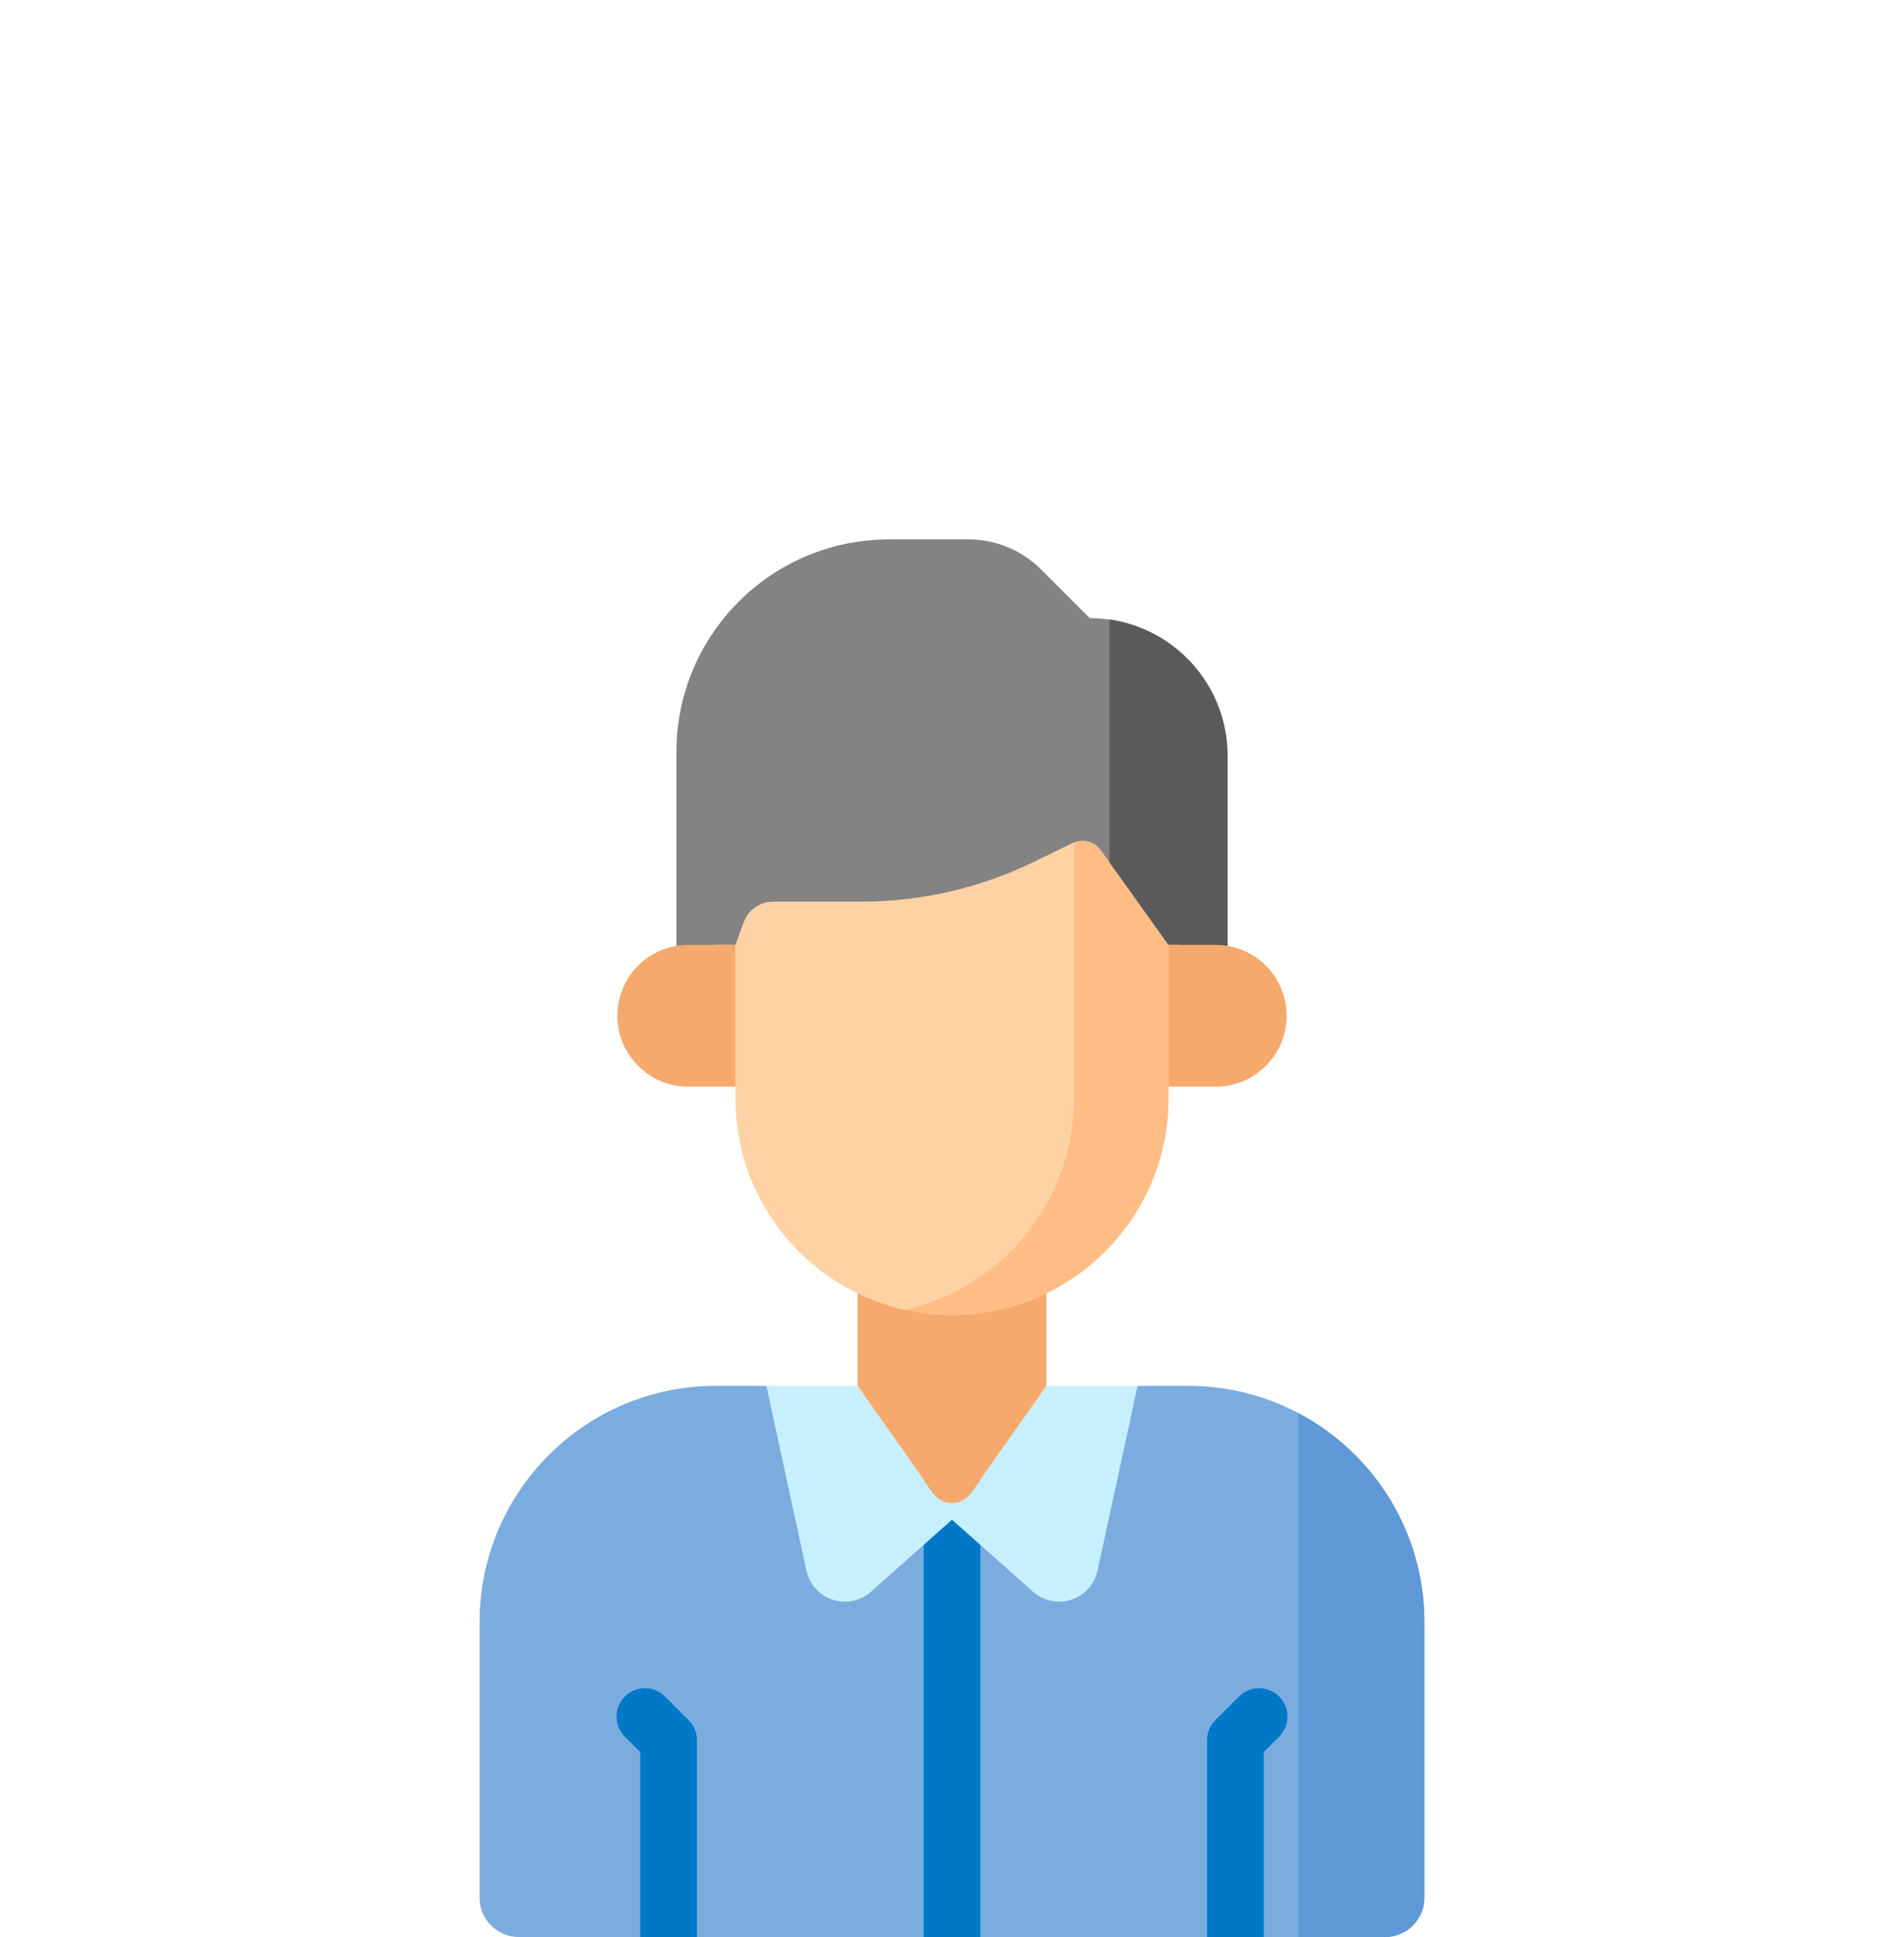 <?xml version="1.0" encoding="UTF-8"?><svg id="_レイヤー_2" xmlns="http://www.w3.org/2000/svg" viewBox="0 0 503.33 512"><defs><style>.cls-1{fill:#7bacdf;}.cls-2{fill:#5a5a5a;}.cls-3{fill:#838383;}.cls-4{fill:#f6a96c;}.cls-5{fill:#ffbd86;}.cls-6{fill:#0078c8;}.cls-7{fill:#5f99d7;}.cls-8{fill:#c8effe;}.cls-9{fill:#fed2a4;}</style></defs><path class="cls-1" d="M376.54,428.75v72.84c0,5.75-4.66,10.41-10.41,10.41h-228.94c-5.75,0-10.41-4.66-10.41-10.41v-72.84c0-34.49,27.96-62.44,62.44-62.44h13.37l49.07,30.98,49.07-30.98h13.37c34.48,0,62.44,27.95,62.44,62.44Z"/><path class="cls-6" d="M251.67,384.43c-4.14,0-7.5,3.36-7.5,7.5v120.07h15v-120.07c0-4.14-3.36-7.5-7.5-7.5h0Z"/><path class="cls-8" d="M251.66,401.69l-21.4,19.02c-5.95,5.29-15.4,2.21-17.08-5.57l-10.59-48.83h24.1l20.07,28.44,4.91,2.54v4.4h-.01Z"/><path class="cls-8" d="M251.66,401.69l21.4,19.02c5.95,5.29,15.4,2.21,17.08-5.57l10.58-48.83h-24.1l-20.07,28.44-4.91,2.54v4.4h.02Z"/><path class="cls-7" d="M343.24,373.53v138.48h22.89c5.75,0,10.41-4.66,10.41-10.41v-72.85c0-23.96-13.5-44.75-33.3-55.22h0Z"/><path class="cls-4" d="M276.64,366.31l-20.08,28.44c-2.39,3.39-7.41,3.39-9.8,0l-20.07-28.44v-24.98h49.95v24.98h0Z"/><path class="cls-9" d="M251.66,347.58c-31.61,0-57.24-25.62-57.24-57.24v-69.72h114.47v69.72c0,31.61-25.63,57.24-57.24,57.24h0Z"/><path class="cls-5" d="M283.92,220.62v69.72c0,27.32-19.15,50.15-44.75,55.85,4.02.89,8.2,1.38,12.49,1.38,31.61,0,57.24-25.62,57.24-57.24v-69.72h-24.98Z"/><path class="cls-3" d="M235.01,142.57h21.05c7.18,0,14.06,2.85,19.13,7.93l12.89,12.89c20.12,0,36.42,16.31,36.42,36.42v57.24l-12.39-7.29h-3.22l-17.87-25.01c-1.7-2.38-4.87-3.19-7.5-1.91l-10.33,5.02c-14.17,6.88-29.71,10.46-45.47,10.46h-23.31c-3.5,0-6.63,2.19-7.82,5.48l-2.17,5.97h-5.7l-9.91,7.29v-58.28c0-31.04,25.16-56.2,56.19-56.2h0Z"/><path class="cls-2" d="M293.29,163.76v64.14l15.61,21.85h3.22l12.39,7.28v-57.24c0-18.35-13.57-33.52-31.22-36.05h0v.02Z"/><path class="cls-4" d="M321.39,287.22h-12.49v-37.46h12.49c10.35,0,18.73,8.39,18.73,18.73s-8.39,18.73-18.73,18.73h0Z"/><path class="cls-4" d="M181.94,287.22h12.49v-37.46h-12.49c-10.35,0-18.73,8.39-18.73,18.73s8.39,18.73,18.73,18.73h0Z"/><path class="cls-6" d="M338.14,448.42c-2.93-2.93-7.68-2.93-10.61,0l-6.24,6.24c-1.41,1.41-2.2,3.31-2.2,5.3v52.03h15v-48.93l4.05-4.05c2.93-2.93,2.93-7.68,0-10.61v.02Z"/><path class="cls-6" d="M175.8,448.42c-2.93-2.93-7.68-2.93-10.61,0-2.93,2.93-2.93,7.68,0,10.61l4.05,4.05v48.93h15v-52.03c0-1.99-.79-3.9-2.2-5.3l-6.24-6.24v-.02Z"/></svg>